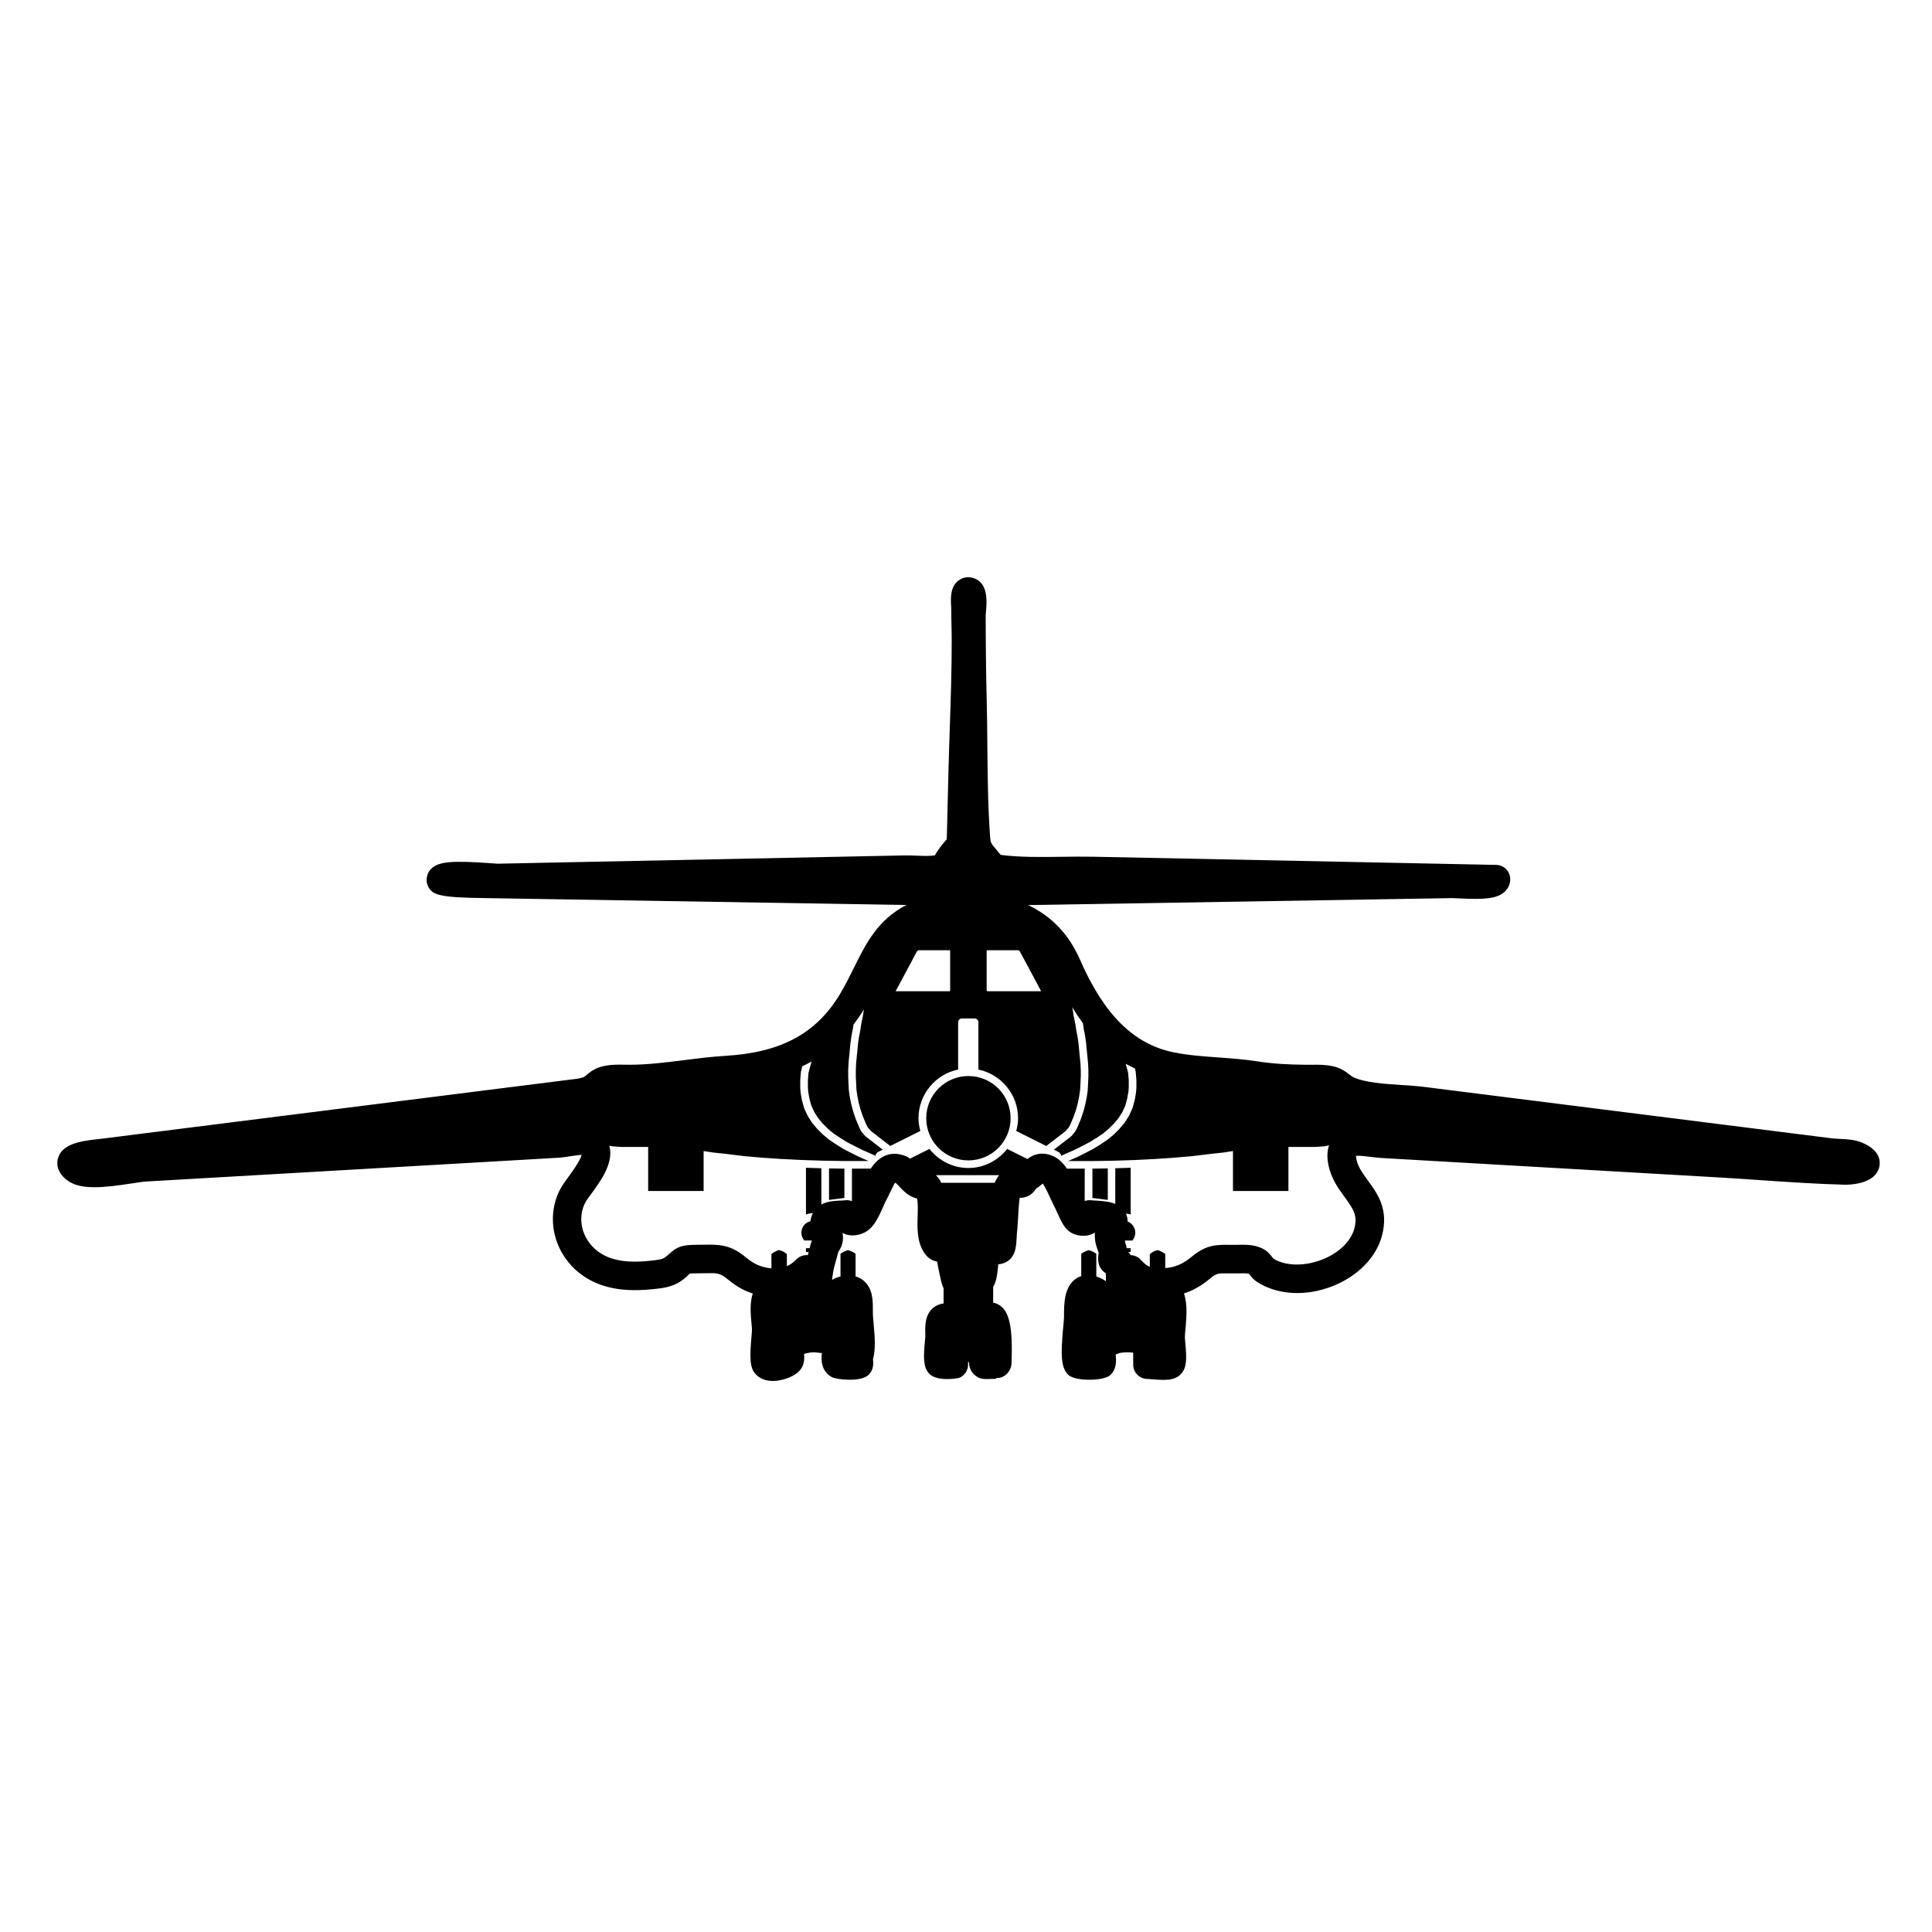 <?xml version="1.0" encoding="UTF-8"?>
<!-- Uploaded to: ICON Repo, www.iconrepo.com, Generator: ICON Repo Mixer Tools -->
<svg fill="#000000" width="800px" height="800px" version="1.1" viewBox="144 144 512 512" xmlns="http://www.w3.org/2000/svg">
 <g>
  <path d="m367.46 453.7-3.762-0.059v8.352l4.074-0.523v-7.769z"/>
  <path d="m411.82 440.34c0 6.172-5.008 11.18-11.18 11.18-6.176 0-11.18-5.008-11.18-11.18 0-6.176 5.004-11.18 11.18-11.18 6.172 0 11.18 5.004 11.18 11.18"/>
  <path d="m433.8 453.7h-0.297v7.769l4.074 0.523v-8.352l-3.762 0.059z"/>
  <path d="m637.53 446.83c-1.918-0.82-4.133-0.934-6.082-1.02-0.672-0.035-1.309-0.059-1.848-0.125l-108.18-13.645c-1.793-0.227-3.844-0.359-5.981-0.5-4.613-0.301-9.844-0.637-12.887-2.121-0.371-0.188-0.66-0.434-0.953-0.66-0.934-0.727-2.207-1.715-4.309-2.18-1.98-0.449-3.965-0.434-5.734-0.406l-1.246 0.004c-5.25-0.035-9.316-0.312-13.184-0.922-3.426-0.527-6.883-0.777-10.23-1.02-4.121-0.301-8.02-0.578-11.812-1.344-10.574-2.125-18.48-9.934-24.879-24.574-2.918-6.676-7.453-11.465-13.738-14.465l112.36-1.844c0.312 0.023 0.91 0.031 1.633 0.066 6.742 0.336 10.312 0.156 12.344-1.793 0.926-0.887 1.43-2.066 1.422-3.32-0.016-2.047-1.652-3.707-3.699-3.754l-106.92-2.168c-2.731-0.051-5.512-0.016-8.316 0.02-5.379 0.074-10.965 0.156-16.082-0.5-0.012 0-0.02 0-0.031-0.004-0.18-0.25-0.383-0.508-0.609-0.766l-0.332-0.395c-1.738-2.012-1.738-2.012-1.867-3.879-0.562-7.828-0.637-15.926-0.711-23.754-0.035-4.031-0.07-8.055-0.168-12.066-0.188-7.586-0.266-15.199-0.273-22.633l0.055-0.645c0.258-2.938 0.691-7.856-3.195-9.195-1.422-0.488-2.91-0.266-4.082 0.625-2.242 1.703-2.062 4.797-1.914 7.168 0 1.523 0.035 2.996 0.066 4.465 0.031 1.367 0.066 2.715 0.066 4.09 0.012 7.688-0.25 15.547-0.504 23.148-0.133 3.894-0.262 7.793-0.359 11.684l-0.398 16.207c-0.035 1.5-0.102 1.883-0.039 1.789-0.098 0.137-0.223 0.262-0.363 0.422-0.5 0.57-1.152 1.32-2.019 2.586-0.188 0.266-0.484 0.711-0.77 1.27-1.344 0.223-3.102 0.152-4.812 0.082-1.098-0.047-2.18-0.07-3.164-0.066l-107.45 2.188c-0.465 0.035-1.48-0.066-2.746-0.152-9.656-0.66-13.461-0.504-15.48 1.676-1.02 1.094-1.352 2.891-0.762 4.266 1.082 2.523 2.941 3.18 15.133 3.332l111.75 1.832c-7.598 3.828-10.809 10.316-13.934 16.637-1.164 2.348-2.363 4.781-3.812 7.168-6.273 10.312-15.586 15.301-30.215 16.168-3.762 0.227-7.465 0.695-11.047 1.148-4.887 0.613-9.496 1.195-14.238 1.215l-1.289-0.012c-2.012-0.051-4.301-0.066-6.519 0.574-1.812 0.523-2.961 1.492-3.723 2.137-0.281 0.238-0.551 0.465-0.711 0.539-0.719 0.352-2.086 0.52-3.402 0.672l-124.3 15.68-0.621 0.07c-5.199 0.539-9.961 1.336-11.043 5.098-0.348 1.203-0.508 3.559 2.324 5.777 3.508 2.75 9.621 2.074 17.254 0.91 1.547-0.238 2.883-0.453 3.777-0.504l109.57-6.316c0.539-0.035 1.402-0.156 2.394-0.312 0.863-0.133 2.445-0.383 3.461-0.434-0.414 1.629-2.785 4.852-3.629 5.992-0.727 0.988-1.34 1.84-1.707 2.465-4.394 7.508-2.324 17.367 4.82 22.938 6.348 4.949 14.133 4.75 19.793 4.156 2.117-0.223 4.746-0.5 7.062-2.121 1.004-0.707 1.629-1.273 2.238-1.93 0.059-0.02 0.441-0.105 1.863-0.105l2.117-0.023c3.203-0.086 4.055-0.082 5.891 1.414 1.977 1.605 3.777 2.852 6.168 3.707 0.238 0.09 0.473 0.168 0.715 0.246-0.84 2.59-0.555 5.613-0.328 8 0.059 0.664 0.125 1.25 0.125 1.676-0.004 0.293-0.059 0.848-0.117 1.535-0.508 5.871-0.539 8.621 1.281 10.363 0.805 0.777 2.188 1.605 4.367 1.605 0.453 0 0.945-0.035 1.473-0.117 0.484-0.074 4.758-0.797 6.227-3.473 0.629-1.148 0.684-2.394 0.57-3.586 1.211-0.332 2.109-0.535 3.637-0.332 0.383 0.051 0.742 0.09 1.09 0.117-0.238 1.898-0.18 4.731 2.539 6.324 1.246 0.73 7.738 1.426 9.77-0.504 1.422-1.324 1.367-3.023 1.219-4.144 0.781-2.777 0.473-6.188 0.195-9.219-0.105-1.211-0.215-2.344-0.215-3.266l-0.012-0.629c0.023-2.242 0.066-5.633-2.414-7.734-0.508-0.434-1.219-0.875-2.156-1.148v-6l-0.238-0.16c-0.004 0.012-0.004 0.012-0.012 0.004l-0.262-0.172-0.152-0.102-0.137-0.047c-0.039-0.016-0.051-0.055-0.086-0.074-0.051-0.023-0.109-0.016-0.156-0.051l-0.129-0.082-0.402-0.133s0-0.004-0.004-0.004h-0.004l-0.262-0.09-0.09-0.031h-0.125l-0.09 0.031-0.523 0.18c-0.004 0-0.012 0-0.016 0.004l-0.133 0.043-0.137 0.09c-0.047 0.031-0.105 0.023-0.156 0.051-0.035 0.016-0.047 0.059-0.086 0.074l-0.137 0.047-0.152 0.102-0.262 0.172h-0.012l-0.234 0.16v6.012c-0.875 0.215-1.637 0.508-2.238 0.906 0.141-1.461 0.449-3.019 0.734-4.016 0.074-0.262 0.613-2.16 0.922-3.402 0.441-0.68 1.273-1.941 1.246-3.859-0.004-0.422-0.059-0.816-0.141-1.184 2.191 1.211 4.883 0.613 6.551-0.504 1.848-1.246 2.941-3.496 4.289-6.543 0.297-0.664 0.555-1.273 0.781-1.676 0.344-0.621 0.676-1.316 1.012-2.023 0.418-0.902 1.129-2.402 1.367-2.574 0.223 0.141 0.746 0.699 1.094 1.066 0.785 0.836 1.676 1.785 2.863 2.434 0.66 0.359 1.258 0.586 1.805 0.719 0.266 1.16 0.211 2.953 0.16 4.57-0.102 3.195-0.211 6.812 1.699 9.742 0.883 1.359 2.031 2.156 3.449 2.387 0.102 0.449 0.188 0.938 0.246 1.273 0.109 0.594 0.211 1.152 0.324 1.594l0.207 0.961c0.188 0.941 0.398 2 0.848 3.062 0.02 0.047 0.074 0.125 0.102 0.18v4.039c-1.246 0.137-2.137 0.656-2.644 1.059-2.359 1.863-2.262 4.992-2.207 6.863l0.016 0.586c0 0.297-0.055 0.801-0.109 1.406-0.379 4.191-0.523 6.848 1.078 8.629 2.133 2.363 7.879 1.215 7.93 1.195 1.461-0.559 2.43-1.969 2.43-3.531 0-0.188-0.012-0.406-0.023-0.656 0.086-0.004 0.172-0.012 0.258-0.012 0.02 1.945 0.996 3.09 1.91 3.742 1.18 0.836 2.242 0.797 4.379 0.707 0.383-0.016 0.73-0.02 0.938-0.031l0.016-0.227c2.207 0.168 4.035-1.844 4.035-4.016 0.301-8.879-0.281-14.293-4.117-15.738-0.207-0.074-0.48-0.137-0.75-0.191v-4.203c0.074-0.137 0.152-0.223 0.227-0.367 0.66-1.367 0.836-2.887 1.004-4.363 0.039-0.359 0.098-0.852 0.125-1.23 0.992-0.105 2.324-0.418 3.359-1.605 1.238-1.41 1.41-3.289 1.527-5.789 0.016-0.332 0.023-0.629 0.047-0.832 0.121-0.848 0.195-2.117 0.277-3.559 0.082-1.395 0.227-4.207 0.441-5.836 0.711 0.02 1.402-0.074 2.144-0.43 1.199-0.562 1.91-1.449 2.266-2.062 0.719-0.422 1.273-0.906 1.703-1.293 0.727 0.977 1.664 3.043 2.156 4.133 0.449 0.988 0.863 1.883 1.223 2.539 0.117 0.215 0.266 0.57 0.441 0.969 1.195 2.707 2.109 4.543 3.891 5.477 2.019 1.031 4.367 0.988 6.121-0.117-0.117 2.203 0.332 3.465 0.812 4.805l0.191 0.543c-0.004 0.031-0.016 0.07-0.02 0.121-0.105 0.75-0.273 1.898 0.156 3.176 0.07 0.203 0.516 1.395 1.742 2.125 0.035 0.664 0.051 1.402 0.035 2.121-0.281-0.211-0.594-0.414-0.941-0.598-0.57-0.312-1.078-0.469-1.594-0.641v-6.016l-0.082-0.082-0.145-0.102h-0.004l-0.266-0.172h-0.012l-0.152-0.102-0.137-0.047c-0.039-0.016-0.051-0.055-0.086-0.074-0.051-0.023-0.109-0.016-0.156-0.051l-0.133-0.082-0.133-0.039-0.004-0.004h-0.012l-0.262-0.09-0.25-0.086-0.102-0.035h-0.125l-0.102 0.035-0.25 0.086c-0.004 0-0.016 0-0.02 0.004l-0.379 0.125-0.145 0.102c-0.047 0.035-0.105 0.023-0.156 0.051-0.035 0.016-0.047 0.059-0.086 0.074l-0.137 0.047-0.152 0.102-0.262 0.172h-0.012l-0.238 0.16v5.894c-0.418 0.141-0.789 0.312-1.109 0.5-3.496 2.086-3.473 6.988-3.457 10.363 0 0.453-0.09 1.336-0.188 2.41-0.656 7.164-0.742 10.762 1.223 12.816 1.785 1.883 9.406 1.742 11.133 0.223 1.762-1.566 1.719-3.75 1.527-5.527 0.371-0.117 0.672-0.25 0.934-0.371l0.523-0.102c1.527-0.172 2.328-0.109 3.18-0.016v3.188c0 2.082 1.691 3.773 3.777 3.777 0.25 0 0.66 0.039 1.137 0.082 3.246 0.258 6.027 0.484 7.766-1.41 1.637-1.754 1.492-4.332 1.117-8.402-0.051-0.516-0.098-0.938-0.102-1.16 0-0.621 0.082-1.457 0.16-2.387 0.273-3.031 0.578-6.586-0.402-9.383 2.394-0.766 4.637-2.035 6.769-3.82 1.828-1.523 2.062-1.547 5.508-1.496l1.285 0.004 1.117-0.012c1.008-0.02 1.996-0.035 2.578 0.133 0.023 0.035 0.066 0.09 0.121 0.156 0.457 0.594 1.082 1.406 2.047 2.016 5.387 3.445 12.809 3.863 19.852 1.133 6.699-2.602 11.637-7.598 13.191-13.371 1.898-7.019-1.215-11.254-3.715-14.66-1.422-1.941-2.648-3.606-3.062-5.727-0.07-0.348-0.105-0.613-0.109-0.816 0.969-0.105 2.746 0.125 3.891 0.273 0.988 0.121 1.965 0.238 2.863 0.293l89.266 5.144c3.68 0.211 7.367 0.465 11.055 0.719 7.375 0.508 15.008 1.027 22.547 1.219 0.363 0.012 8.012 0.145 9.082-4.766 0.32-1.516 0.172-4.356-4.516-6.363zm-250.54-50.688 0.363-0.324h8.344l0.105 0.105v10.605h-0.004l-0.137 0.156h-14.305zm18.484-0.215 0.105-0.105h8.34l0.363 0.324 5.633 10.539h-14.297l-0.141-0.156zm-12.07 61.527c-0.125-0.246-0.195-0.508-0.348-0.746-0.324-0.504-0.676-0.918-1.039-1.281h16.785c-0.473 0.578-0.875 1.246-1.18 2.023zm109.53 12.086c-0.938 3.465-4.16 6.566-8.625 8.293-4.746 1.828-9.758 1.664-12.844-0.289-0.125-0.125-0.238-0.289-0.348-0.434-0.48-0.621-1.133-1.465-2.168-2.039-2.262-1.258-4.594-1.223-6.637-1.188l-0.996 0.012-1.234-0.004c-3.84-0.051-6.43-0.047-10.387 3.25-2.172 1.812-4.359 2.742-6.891 2.906v-3.723l-0.07-0.047c0.004-0.004 0.004-0.012 0.004-0.012l-0.246-0.168h-0.012l-0.262-0.172-0.152-0.102-0.137-0.047c-0.039-0.016-0.051-0.055-0.086-0.074-0.051-0.023-0.109-0.016-0.156-0.051l-0.137-0.082-0.133-0.039c-0.02-0.004-0.023-0.023-0.039-0.035-0.035-0.016-0.066-0.012-0.102-0.023l-0.109-0.055-0.191-0.066-0.102-0.035h-0.211l-0.344 0.109c-0.004 0-0.004 0.004-0.004 0.004l-0.262 0.09h-0.012l-0.004 0.004-0.137 0.047-0.133 0.09c-0.047 0.035-0.105 0.023-0.156 0.051-0.035 0.016-0.047 0.059-0.086 0.074l-0.047 0.016-0.016 0.016c-0.023 0.023-0.066 0.016-0.098 0.039-0.023 0.02-0.023 0.059-0.055 0.082l-0.262 0.172h-0.012l-0.242 0.168h-0.004c-0.004 0-0.004 0.004-0.004 0.012l-0.07 0.047v3.359c-0.801-0.266-1.387-0.75-2.445-1.879-0.691-0.742-1.633-1.152-2.606-1.195-0.168-0.293-0.422-0.551-0.672-0.812h0.648v-1.031h-1.062c-0.039-0.242-0.051-0.465-0.133-0.719l-0.289-0.832v-0.438h-0.152c-0.004-0.016-0.004-0.02-0.012-0.035h2.09c0.473-0.578 0.777-1.273 0.777-2.031 0.004-0.871-0.332-1.691-0.953-2.309-0.316-0.316-0.684-0.555-1.078-0.715 0.016-0.656-0.117-1.355-0.438-2.082 0.422 0.066 0.852 0.086 1.25 0.25v-12.395l-4.082 0.133v9.43c-1.531-0.605-3.367-0.77-5.203-0.871-0.473-0.023-0.887-0.039-1.168-0.082-0.594-0.07-1.184 0.023-1.734 0.215l0.016-8.594h-4.727c-1.004-1.492-2.215-2.734-3.797-3.387-3.164-1.289-5.359-0.176-6.672 0.836l-5.356-2.68c-2.414 3.059-6.106 5.059-10.297 5.059-4.188 0-7.879-2-10.297-5.055l-5.152 2.574c-0.324-0.203-0.59-0.449-0.953-0.598-4.777-1.953-7.715 0.645-9.473 3.246h-4.973v8.609c-0.555-0.195-1.133-0.301-1.727-0.23-0.598 0.082-1.18 0.098-1.727 0.109-1.043 0.039-2.977 0.125-4.648 1.023l-0.004-9.605-4.074-0.133v12.395c0.586-0.246 1.211-0.344 1.832-0.367-0.312 0.59-0.535 1.301-0.664 2.133-0.52 0.145-1.023 0.371-1.43 0.781-0.621 0.613-0.957 1.43-0.957 2.301 0 0.762 0.297 1.457 0.777 2.035h2.039c-0.004 0.012-0.012 0.02-0.016 0.031h-0.102v0.262c-0.152 0.359-0.297 0.746-0.387 1.211-0.031 0.156-0.082 0.344-0.121 0.52h-0.969v1.031h0.715c-0.082 0.301-0.16 0.609-0.223 0.828-1.113-0.098-2.301 0.312-3.113 1.184-0.754 0.812-1.594 1.352-2.445 1.719v-3.211l-0.07-0.047c-0.004 0-0.004-0.004-0.004-0.012h-0.004l-0.242-0.168h-0.012l-0.262-0.172c-0.031-0.02-0.031-0.059-0.055-0.086-0.031-0.02-0.07-0.016-0.098-0.039 0 0 0-0.004-0.004-0.012l-0.051-0.016c-0.035-0.012-0.047-0.055-0.082-0.07-0.051-0.023-0.109-0.016-0.16-0.051l-0.145-0.102-0.121-0.039h-0.004-0.016l-0.262-0.09c-0.004 0-0.004-0.004-0.004-0.004l-0.344-0.109h-0.223l-0.086 0.023-0.262 0.09c-0.035 0.012-0.066 0.012-0.102 0.016-0.039 0.016-0.051 0.066-0.09 0.074l-0.125 0.039-0.137 0.09c-0.047 0.031-0.105 0.023-0.156 0.051-0.035 0.016-0.047 0.059-0.086 0.074l-0.137 0.047-0.152 0.102-0.262 0.172h-0.012l-0.242 0.168c-0.004 0-0.004 0-0.012 0.004 0 0 0 0.004-0.004 0.004l-0.066 0.047v3.82c-1.293-0.109-2.418-0.438-3.129-0.695-1.387-0.5-2.543-1.316-3.953-2.457-3.981-3.25-7.129-3.176-10.812-3.113l-1.969 0.023c-3.648 0-5.109 0.473-7.09 2.293-0.316 0.297-0.715 0.664-1.355 1.113-0.711 0.5-2.195 0.648-3.894 0.828-6.359 0.691-10.797-0.156-13.98-2.641-4.168-3.25-5.43-8.906-2.941-13.156 0.266-0.457 0.734-1.074 1.27-1.797 2.508-3.406 5.945-8.074 4.996-12.535-0.031-0.133-0.086-0.246-0.121-0.379l0.777 0.176 1.133 0.074h0.023l0.039 0.004 1.234 0.082h7.106v11.684h14.695v-10.59l0.898 0.137c0.004 0 0.004 0.004 0.012 0.004l1.598 0.25h0.004l1.656 0.172h0.004l1.652 0.176c0.004 0 0.004 0.004 0.012 0.004h0.004l4.922 0.605 5.047 0.434h0.004l5.176 0.348c0.02-0.004 0.02-0.012 0.023-0.012l5.223 0.262 5.379 0.172 5.379 0.09h6.734l-0.348-0.152c-0.004-0.004-0.016 0-0.02-0.004l-2.176-0.953c-0.012-0.004-0.012-0.016-0.016-0.016-0.012-0.004-0.02 0-0.031-0.004l-2.09-1.047h-0.012l-2-1.043c-0.012-0.004-0.012-0.02-0.02-0.023-0.016-0.012-0.031-0.004-0.047-0.016l-1.828-1.133c-0.004-0.004-0.004-0.012-0.012-0.016-0.004-0.004-0.012 0-0.016-0.004l-1.828-1.219c-0.016-0.012-0.016-0.031-0.031-0.047-0.016-0.016-0.039-0.004-0.055-0.02l-1.566-1.305c-0.012-0.012-0.012-0.031-0.02-0.039-0.016-0.012-0.035-0.004-0.051-0.02l-1.48-1.48c-0.016-0.016-0.012-0.035-0.02-0.051-0.012-0.012-0.031-0.004-0.039-0.02l-1.305-1.566c-0.02-0.023-0.012-0.055-0.023-0.082-0.016-0.016-0.039-0.012-0.051-0.031l-1.047-1.652c-0.012-0.016 0-0.035-0.012-0.051-0.016-0.023-0.047-0.035-0.055-0.066l-0.871-1.914c-0.012-0.023 0.004-0.051-0.004-0.074-0.012-0.031-0.039-0.047-0.051-0.074l-0.523-1.918c-0.004-0.016 0.012-0.023 0.004-0.039-0.004-0.016-0.02-0.023-0.023-0.039l-0.176-0.953v-0.012c0-0.004-0.004-0.004-0.004-0.004l-0.176-1.047c0-0.016 0.012-0.023 0.012-0.047 0-0.016-0.02-0.023-0.02-0.039l-0.086-1.043c0-0.016 0.016-0.023 0.016-0.039 0-0.016-0.02-0.023-0.02-0.047v-2.086c0-0.016 0.016-0.023 0.02-0.047 0-0.016-0.016-0.023-0.016-0.039l0.086-1.047 0.09-1.043c0-0.031 0.035-0.051 0.039-0.086 0.004-0.023-0.02-0.051-0.012-0.074l0.262-1.043c0-0.004 0.004-0.004 0.004-0.012 0-0.004-0.004-0.004 0-0.012l0.07-0.266c0.84-0.406 1.684-0.816 2.484-1.281l-0.09 0.227-0.242 0.891-0.262 0.957-0.238 0.941-0.082 0.961-0.082 0.988v2.039l0.074 0.934 0.168 0.996 0.168 0.922 0.484 1.789 0.816 1.797 0.957 1.512 1.234 1.48 1.445 1.445 1.473 1.223 1.754 1.168h0.004l1.777 1.102 1.984 1.031 2.023 1.02 2.176 0.953c0.004 0 0.004 0.004 0.012 0.012l1.445 0.637c-0.012-0.125-0.066-0.25-0.023-0.367 0.039-0.121 0.156-0.191 0.242-0.293 0.082-0.102 0.121-0.23 0.242-0.293h0.016c0.004 0 0.004-0.004 0.004-0.012l1.367-0.684-4.465-3.445c-0.051-0.023-0.047-0.07-0.07-0.098-0.023-0.023-0.07-0.016-0.09-0.039l-0.988-1.145c-0.02-0.023-0.012-0.059-0.031-0.09-0.031-0.047-0.086-0.066-0.105-0.117l-0.523-1.043c-0.004-0.012 0-0.02 0-0.031-0.004-0.016-0.02-0.02-0.023-0.035l-0.871-2.09c-0.004-0.012 0.004-0.02 0-0.031-0.004-0.016-0.02-0.02-0.023-0.035l-0.348-1.043v-0.004l-0.348-1.039c-0.004-0.012 0.004-0.02 0-0.031-0.004-0.016-0.02-0.02-0.02-0.035l-0.434-1.652c-0.004-0.012 0.004-0.02 0.004-0.031-0.004-0.012-0.016-0.02-0.02-0.031l-0.348-1.742c0-0.012 0.004-0.016 0.004-0.023 0-0.012-0.012-0.016-0.016-0.023l-0.262-1.742c-0.004-0.02 0.016-0.031 0.012-0.051 0-0.02-0.02-0.031-0.02-0.051l-0.09-1.742-0.086-1.824c0-0.012 0.012-0.016 0.012-0.023 0-0.012-0.012-0.016-0.012-0.023v-1.742c0-0.012 0.012-0.016 0.012-0.023 0-0.012-0.012-0.016-0.012-0.023l0.086-1.828c0-0.012 0.012-0.016 0.012-0.02 0-0.012-0.012-0.016-0.012-0.023l0.176-1.824 0.176-1.742 0.172-1.824c0-0.012 0.012-0.016 0.016-0.023 0-0.012-0.004-0.016-0.004-0.023l0.262-1.824c0-0.012 0.012-0.016 0.016-0.023 0-0.012-0.012-0.02-0.004-0.031l0.344-1.723 0.152-1.125c0.957-1.25 1.875-2.551 2.731-3.949 0.02-0.031 0.035-0.059 0.051-0.09l-0.086 0.438-0.168 1.164c0 0.012-0.012 0.016-0.016 0.023 0 0.012 0.012 0.02 0.004 0.031l-0.262 1.305-0.258 1.289-0.172 1.258c0 0.012-0.016 0.02-0.016 0.031 0 0.012 0.012 0.02 0.004 0.035l-0.348 1.742-0.246 1.719-0.172 1.828v0.004l-0.176 1.742-0.176 1.824-0.062 1.723v1.742l0.086 1.773 0.086 1.691 0.246 1.641 0.344 1.727 0.418 1.582 0.332 0.996s0.004 0 0.004 0.004l0.344 1.023 0.836 2.012 0.449 0.898 0.84 0.977 5.144 3.977 7.965-3.984c-0.289-1.078-0.488-2.191-0.488-3.356 0-6.359 4.519-11.68 10.508-12.918v-12.539c0-0.555 0.453-1.008 1.008-1.008h3.352c0.555 0 1.008 0.453 1.008 1.008v12.543c5.996 1.246 10.516 6.559 10.516 12.918 0 1.168-0.203 2.277-0.488 3.359l7.961 3.981 5.148-3.969 0.855-1.008 0.449-0.898 0.852-2.039 0.332-0.992 0.336-1.004 0.414-1.582 0.336-1.684 0.25-1.691 0.086-1.691 0.09-1.824v-1.641l-0.09-1.828-0.172-1.773-0.172-1.742v-0.004l-0.168-1.789-0.258-1.805-0.344-1.703c0-0.012 0.012-0.02 0.004-0.031 0-0.012-0.016-0.016-0.016-0.031l-0.172-1.273-0.258-1.281-0.262-1.305c0-0.012 0.004-0.016 0.004-0.023 0-0.012-0.016-0.016-0.016-0.023l-0.172-1.203-0.191-0.957c0.867 1.43 1.805 2.848 2.832 4.246l0.035 0.176c0 0.012-0.012 0.02-0.004 0.031 0 0.012 0.016 0.016 0.016 0.031l0.172 1.273 0.344 1.715c0 0.012-0.004 0.016-0.004 0.023 0 0.012 0.016 0.016 0.016 0.023l0.262 1.824c0 0.012-0.012 0.016-0.004 0.023 0 0.012 0.012 0.016 0.012 0.02l0.172 1.824 0.172 1.742 0.176 1.824c0 0.012-0.012 0.016-0.004 0.023 0 0.012 0.012 0.016 0.012 0.023l0.09 1.828c0 0.012-0.012 0.016-0.012 0.023 0 0.012 0.012 0.016 0.012 0.023v1.742c0 0.012-0.012 0.016-0.012 0.023 0 0.012 0.012 0.016 0.012 0.023l-0.09 1.84-0.09 1.742c0 0.02-0.02 0.031-0.02 0.051 0 0.02 0.016 0.031 0.016 0.051l-0.262 1.742c0 0.012-0.016 0.016-0.016 0.023 0 0.012 0.004 0.016 0.004 0.023l-0.348 1.742c0 0.016-0.016 0.02-0.02 0.031 0 0.012 0.004 0.02 0.004 0.031l-0.434 1.652c-0.004 0.016-0.02 0.02-0.02 0.035-0.004 0.012 0.004 0.02 0 0.031l-0.695 2.086c-0.004 0.016-0.02 0.02-0.023 0.035-0.004 0.012 0.004 0.023 0 0.035l-0.871 2.09c-0.004 0.016-0.02 0.02-0.023 0.031-0.004 0.012 0.004 0.02 0 0.031l-0.523 1.043c-0.023 0.051-0.074 0.074-0.105 0.117-0.02 0.023-0.004 0.066-0.031 0.09l-0.984 1.145c-0.023 0.031-0.066 0.016-0.09 0.039-0.023 0.023-0.023 0.07-0.055 0.098l-4.465 3.445 1.371 0.684s0 0.004 0.004 0.012h0.012c0.109 0.055 0.141 0.176 0.215 0.262 0.098 0.105 0.223 0.188 0.266 0.324 0.039 0.121-0.02 0.242-0.023 0.367l1.445-0.641s0-0.004 0.004-0.004l2.176-0.953 2.019-1.012s0-0.004 0.004-0.004l2-1.043 1.77-1.094 1.734-1.16 1.523-1.266 1.426-1.43 1.215-1.457 0.973-1.535 0.801-1.758 0.492-1.824 0.16-0.906v-0.004l0.172-1.004 0.082-0.934v-2.035l-0.086-0.988-0.082-0.945-0.242-0.957-0.262-0.957-0.137-0.508c0.754 0.465 1.629 0.816 2.434 1.23l0.191 0.762c0.012 0.031-0.02 0.055-0.016 0.086 0.004 0.031 0.035 0.047 0.039 0.074l0.09 1.043 0.09 1.047c0 0.016-0.016 0.023-0.016 0.039s0.02 0.023 0.02 0.047v2.086c0 0.016-0.016 0.023-0.02 0.047 0 0.016 0.016 0.023 0.016 0.039l-0.09 1.043c0 0.016-0.016 0.023-0.02 0.039 0 0.016 0.016 0.023 0.012 0.047l-0.176 1.047v0.004 0.004l-0.172 0.953c-0.004 0.02-0.02 0.023-0.023 0.047-0.004 0.016 0.012 0.031 0.004 0.047l-0.523 1.918c-0.012 0.035-0.047 0.051-0.055 0.082-0.012 0.023 0.012 0.047 0 0.07l-0.871 1.914c-0.012 0.023-0.039 0.035-0.055 0.059-0.012 0.016 0 0.039-0.012 0.055l-1.043 1.652c-0.012 0.02-0.039 0.012-0.055 0.031-0.016 0.023-0.004 0.055-0.023 0.082l-1.309 1.566c-0.012 0.012-0.031 0.004-0.039 0.02-0.016 0.016-0.004 0.035-0.02 0.051l-1.477 1.48c-0.012 0.012-0.031 0.004-0.047 0.02s-0.012 0.035-0.023 0.047l-1.57 1.305c-0.016 0.016-0.039 0.012-0.059 0.02-0.016 0.012-0.012 0.031-0.023 0.039l-1.824 1.219c-0.004 0.004-0.016 0-0.02 0.004-0.004 0.004-0.004 0.012-0.012 0.016l-1.828 1.133c-0.016 0.012-0.023 0.004-0.039 0.012-0.012 0.004-0.012 0.02-0.023 0.023l-2 1.043c-0.004 0-0.012 0-0.016 0.004l-2.086 1.047c-0.012 0.004-0.02 0.004-0.035 0.012-0.004 0.004-0.012 0.016-0.016 0.016l-2.18 0.953h-0.012l-0.352 0.156h6.734l5.375-0.09 5.379-0.172 5.219-0.262c0.004 0 0.004 0.004 0.012 0.004l5.176-0.348h0.004l5.055-0.434 4.922-0.605h0.004c0.004 0 0.004-0.004 0.012-0.004l1.652-0.176h0.004l1.652-0.172h0.004l1.598-0.25c0.004 0 0.004-0.004 0.012-0.004l0.898-0.137v10.59h14.695v-11.684h7.098l1.234-0.082 0.039-0.004h0.031l1.137-0.074 1.059-0.242 0.168-0.055c-0.48 1.445-0.578 3.125-0.195 5.094 0.742 3.773 2.68 6.414 4.394 8.742 2.324 3.18 3.406 4.859 2.504 8.219z"/>
 </g>
</svg>